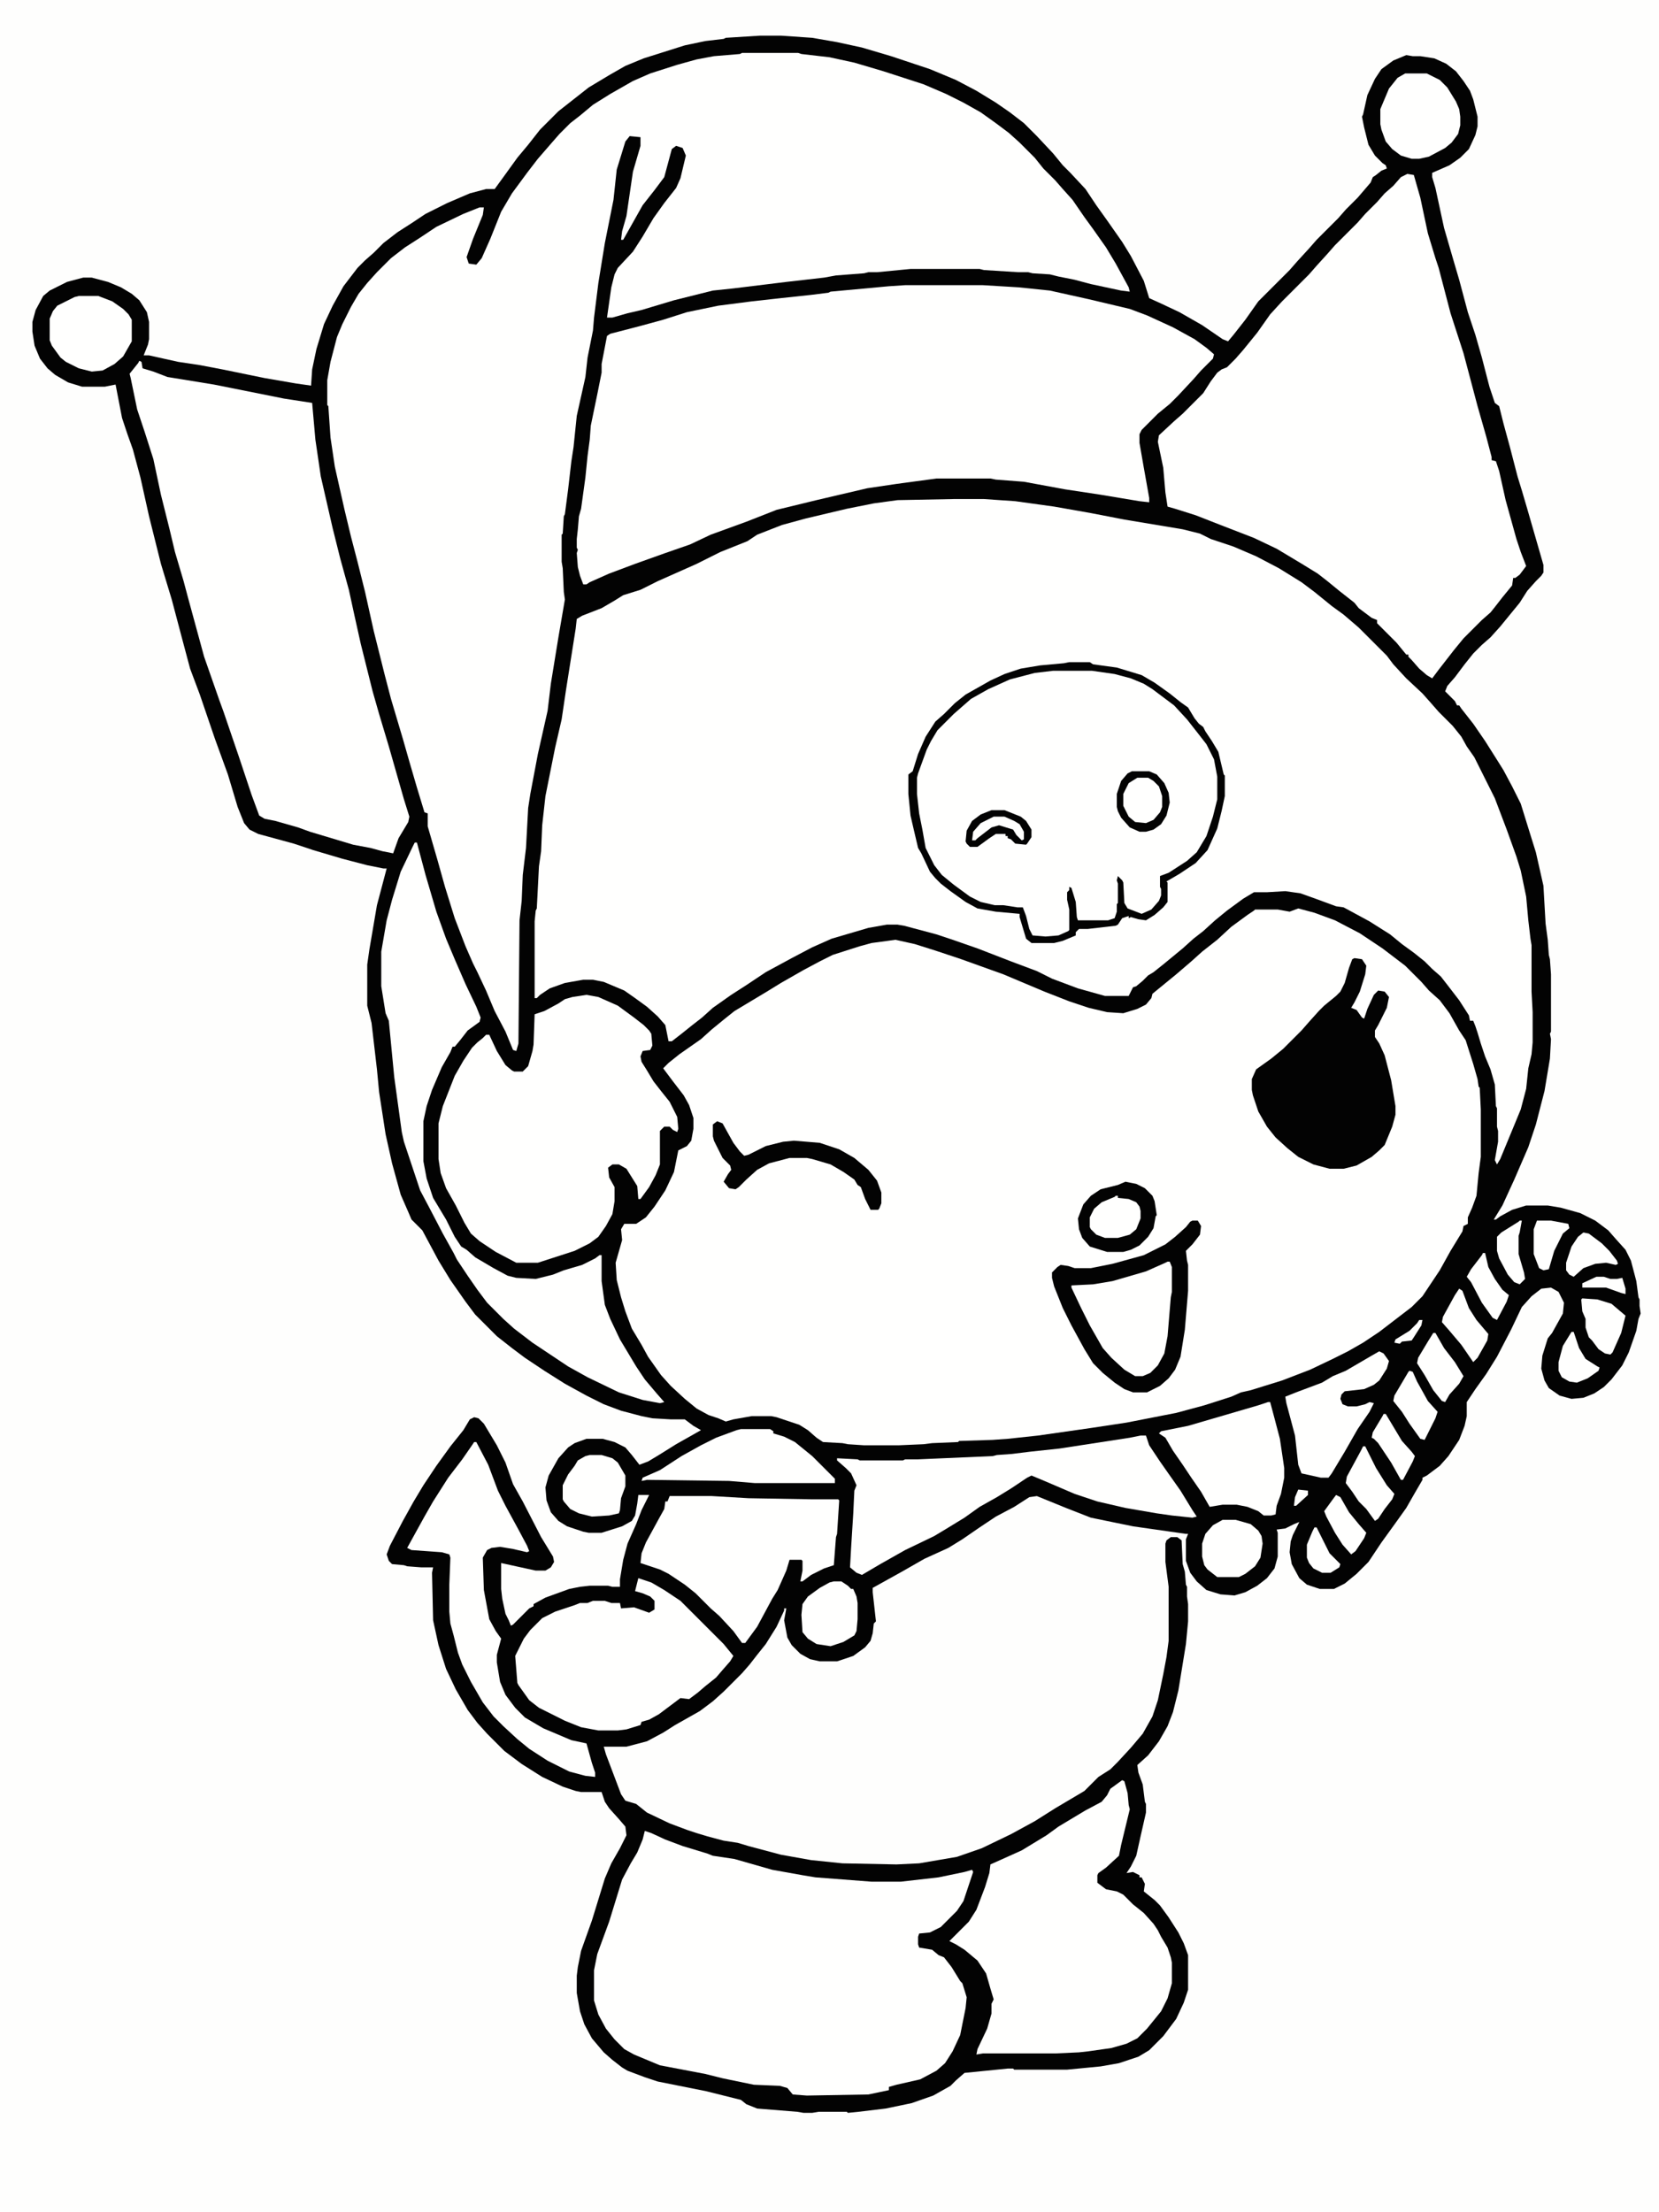 <svg xmlns="http://www.w3.org/2000/svg" version="1.1" viewBox="0 0 1536 2048" width="720" height="960"><path transform="translate(0)" d="m0 0h1536v2048h-1536z" fill="#030303"></path><path transform="translate(0)" d="m0 0h1536v2048h-1536zm704 33-32 2-2 1-17 2-19 4-38 12-17 7-14 8-20 12-28 22-17 17-11 14-10 12-13 18-8 11h-8l-15 4-21 9-20 10-12 8-14 9-13 10-9 9-8 7-7 7-13 17-10 18-8 17-7 23-4 19-1 15-14-2-29-5-39-8-21-4-20-3-27-6h-5l4-10 1-5v-16l-2-9-7-11-7-6-10-6-12-5-15-4h-8l-15 4-16 8-6 5-7 13-3 11v9l2 13 5 12 7 9 7 6 12 7 13 4h21l10-2 6 31 5 15 5 14 7 26 8 36 11 44 10 33 9 34 8 30 9 24 14 41 12 33 9 30 6 15 5 6 8 4 33 9 18 6 27 8 23 6 15 3h3l-9 34-7 41-2 14v38l4 16 5 43 2 21 6 39 6 27 8 29 7 16 3 7 10 10 15 28 11 18 14 20 9 12 20 20 14 11 12 9 18 12 19 12 20 11 16 8 16 6 19 5 10 2 17 1h13l8 6 7 4-23 13-16 10-10 6-8 3-7-9-6-7-10-5-11-3h-15l-11 4-6 4-9 10-9 16-3 11 1 12 4 11 7 8 8 5 15 5 5 1h12l19-6 9-5 3-5 2-11 1-8h10l-7 14-5 13-8 18-4 15-3 18v7h-7l-4-1h-17l-9 1-10 2-22 8-11 6v2l-4 2-15 15-2 1-2-5-3-6-3-14-1-9v-24l32 7h9l5-3 3-5-1-5-11-18-17-33-9-16-7-20-8-16-12-20-5-5-4-1-4 2-6 10-12 15-13 18-12 18-9 15-10 18-12 23-3 8 2 6 3 3 11 1 3 1 13 1h11l-1 5 1 44 5 23 7 22 9 19 11 19 9 12 9 10 16 16 16 12 19 12 19 9 12 4 5 1h19l3 9 4 6 9 10 6 7 1 8-6 12-8 14-6 14-12 39-10 28-3 15-1 8v16l3 17 4 12 7 13 11 13 8 7 9 7 5 3 16 6 12 4 45 9 32 8 5 4 10 4 37 3 6 1h8l6-1h26l1 1 10-1 25-3 24-5 20-7 16-9 5-5 8-7 40-4h5l1 1h49l31-3 17-3 18-6 10-6 13-13 12-16 7-15 4-12v-32l-4-11-5-10-9-14-8-11-5-5-10-8 1-7-3-6h-2v-2l-6-3-6 1 4-6 5-10 4-18 5-22v-8l-1-2-2-16-4-11-1-7 10-9 10-13 8-14 5-13 5-20 7-43 2-21v-16l-1-7v-9l-1-2-1-12-2-7-1-22-4-3h-6l-4 3-1 3v17l3 23v50l-2 15-3 16-5 24-5 15-9 16-11 13-12 13-7 7-11 7-13 13-27 16-19 12-22 12-27 13-23 8-35 6-21 1-50-1-29-3-28-5-30-8-10-3-13-2-15-4-10-3-9-3-16-6-21-10-10-8-10-3-4-6-14-37-2-7h21l19-5 15-8 11-7 23-13 12-9 10-9 17-17 7-8 7-9 8-10 10-16 7-15v-2h2l-2 11 3 16 4 7 8 8 9 5 9 2h16l15-5 11-8 5-6 2-7 1-9 2-2-3-27v-4l27-15 21-12 22-10 13-8 16-11 15-10 17-9 14-9 7-1 27 11 23 9 39 8 49 7h2l-2 5v20l4 11 6 8 9 8 13 4 13 1 10-3 11-6 9-7 7-9 3-11v-22l-1-3 8-1 8-4 5-2-6 12-2 6-1 10 2 11 7 13 7 6 12 4h13l10-5 11-9 11-11 12-18 13-18 10-14 8-14 7-12v-2l4-2 12-9 8-9 10-15 5-13 2-9v-13l8-12 10-14 10-16 13-25 10-21 9-10 9-7 9-1 7 4 5 10-1 10-10 18-4 5-5 16-1 12 3 11 4 7 10 7 11 3 11-1 10-4 9-6 7-7 10-13 6-12 7-20 2-11 2-5-1-7v-6l-1-2-2-15-5-19-5-10-9-10-7-8-12-9-14-7-18-5-12-2h-20l-13 4-11 6-4 3h-2l8-13 11-24 13-30 7-21 8-31 5-30 1-18-1-5 1-2v-53l-1-14-1-4-1-14-2-15-2-35-7-31-5-16-9-29-8-16-8-15-5-8-12-19-11-16-11-14-2-3h-2l-2-4-9-9 2-5 7-8 9-12 8-10 8-8 8-7 9-10 18-22 7-11 8-9 5-5 2-3v-7l-15-52-5-17-4-13-7-27-6-22-4-16-4-3-5-15-7-27-6-21-7-21-8-30-5-17-9-31-8-37-3-10v-4l16-7 10-7 8-8 6-13 2-8v-9l-4-16-3-8-6-9-7-9-9-7-11-5-13-2h-7l-6-1-12 5-11 8-6 9-7 15-4 18-1 2 2 10 4 16 6 10 7 7 3 2 1 3-5 2-5 4-3 2-2 5-12 14-11 11-7 8-20 20-7 8-11 12-7 8-29 29-12 17-11 14-5 6-5-2-19-13-21-12-17-8-11-5-5-16-12-23-8-13-14-20-10-14-10-15-14-15-7-7-9-11-15-16-12-12-13-10-13-9-18-11-19-10-24-10-36-12-27-8-23-5-23-4-29-2z" fill="#FEFEFD"></path><path transform="translate(883,462)" d="m0 0h28l29 2 36 5 34 6 31 6 54 9 16 4 10 5 21 7 21 9 21 11 21 13 12 9 16 13 11 8 14 12 26 26 6 8 12 13 15 14 8 9 7 8 13 13 8 10 5 9 7 10 19 38 11 29 9 25 4 13 5 24 2 22 2 17 1 6v43l1 19v28l-1 11-3 13-2 19-5 19-7 17-12 29-3 5-2-4 3-17v-10l-1-4v-17l-1-2-1-20-4-14-5-12-4-12-3-10-2-6-2-5h-3l-1-5-9-14-10-13-7-9-8-7-7-7-10-8-11-8-11-9-19-12-24-13-7-1-19-7-14-5-14-2-17 1h-12l-10 6-15 11-11 9-11 10-9 7-10 9-17 14-10 8-5 3-5 5-6 5-3 1-4 8h-22l-25-7-24-9-14-7-24-9-31-12-23-8-15-5-30-8-6-1h-10l-17 3-34 10-18 8-19 10-24 13-18 12-14 9-17 12-10 9-9 7-10 8-9 7h-3l-3-15-7-8-10-9-11-8-10-7-19-8-10-2h-9l-17 3-14 5-9 6-3 3h-2v-71l1-10 1-2 2-39 2-14 1-24 3-27 9-45 6-26 4-27 9-57 1-9 5-3 18-7 12-7 8-5 16-5 16-8 36-16 22-11 25-10 9-6 23-9 22-6 38-9 25-5 22-3z" fill="#FFFFFE"></path><path transform="translate(1202,841)" d="m0 0 15 4 19 7 23 12 21 14 21 16 15 15 7 8 10 9 9 12 9 16 6 9 7 22 4 14 1 7 1 1 1 20v44l-2 15-2 21-4 11-4 9v6l-4 2-1 5-11 18-10 18-16 24-10 10-30 23-15 10-14 8-14 7-21 10-26 10-29 9-9 2-9 4-25 8-26 7-46 9-33 5-49 7-28 3-14 1-31 1-1 1-24 1-8 1-23 1h-32l-15-1-5-1-18-1-6-4-8-7-8-5-21-7-5-1h-18l-17 3-7 2-7-3-9-3-11-6-11-9-13-12-9-10-12-17-6-11-9-15-6-16-4-13-4-16-1-16 6-21-1-10 3-5h11l9-6 8-10 10-15 8-17 4-20 8-4 4-5 2-11v-10l-4-12-5-9-10-13-9-12 5-5 10-8 20-14 10-9 11-9 10-8 30-18 13-8 21-12 15-8 12-6 25-8 11-3 15-2 7-1 18 4 19 6 24 8 39 14 38 16 23 9 18 6 17 4 15 1 13-4 8-4 5-6 1-4 22-18 14-12 10-9 14-11 13-12 15-11 6-4 1-1h21l11 2z" fill="#FFFFFE"></path><path transform="translate(687,49)" d="m0 0h52l3 1 26 3 23 5 27 8 37 12 21 9 16 8 16 9 14 10 12 9 10 9 14 14 8 10 11 11 7 8 9 10 11 16 8 11 12 17 9 15 12 22 1 4-8-1-28-6-15-4-15-3-8-2-16-1-4-1h-9l-32-2-4-1h-64l-31 3h-8l-4 1-26 2-11 2-35 4-49 6-19 2-36 9-30 9-13 3-14 4h-5l4-28 3-12 3-6 14-15 9-14 10-17 10-14 11-14 4-9 5-21-3-7-6-2-4 3-7 26-9 12-11 14-18 32h-2l1-8 4-14 6-41 7-24v-8l-10-1-4 5-8 26-3 28-8 40-6 37-4 32-1 12-5 25-2 18-8 36-3 29-2 13-3 26-3 23-1 2-1 16-1 1v25l1 6 1 22 1 7-6 35-7 43-3 25-9 40-7 37-2 13-2 37-3 25-1 24-2 18-1 114-2 7-3-1-7-17-10-19-8-19-8-17-4-8-7-16-10-26-9-29-7-25-9-31v-12l-3-1-7-23-7-24-6-21-11-37-6-23-10-40-8-36-7-28-6-23-6-25-9-40-4-27-2-29-1-1v-23l3-17 6-23 5-12 8-16 7-12 8-10 9-10 13-13 13-10 14-9 15-10 25-12 15-6h4l-1 7-9 22-6 17 2 6 7 1 5-6 8-18 10-25 10-17 14-19 10-13 13-15 7-8 10-10 9-7 12-10 16-10 21-12 16-7 25-8 18-5 16-3 24-2z" fill="#FFFFFE"></path><path transform="translate(838,264)" d="m0 0h72l33 2 29 3 36 8 38 9 16 6 24 11 20 11 11 8 7 6-1 4-11 11-7 8-14 15-8 8-11 9-15 15-2 4v8l4 23 5 28v4l-9-1-36-6-33-5-38-7-26-2-5-1h-50l-37 5-27 4-47 11-37 9-28 11-33 12-19 9-23 8-28 10-24 9-18 8-3 2h-3l-3-8-2-8-1-13 1-3-1-2v-8l1-9 1-12 2-7 4-29 2-20 2-15 1-13 6-29 4-20v-8l5-26 3-2 27-7 22-6 22-7 29-6 31-4 27-3 28-3 16-2 2-1 54-5z" fill="#FFFFFE"></path><path transform="translate(1303,161)" d="m0 0 6 1 6 21 7 33 7 23 3 9 11 42 12 37 13 49 8 28 5 19v3l4 1 3 9 6 27 10 36 4 12 5 13-6 8-4 3h-2l-1 7-9 11-7 9-4 5-8 7-17 17-9 11-14 18-6 8-5-3-7-6-7-8-3-3v-2h-2l-9-11-18-18v-3l-5-2-12-9-4-5-14-11-11-9-9-7-13-8-25-15-21-10-31-12-23-9-19-6-7-2-2-13-2-23-5-24 1-6 14-13 8-7 19-19 7-11 6-8 4-3 5-2 8-8 7-8 13-16 12-17 11-12 25-25 7-8 10-11 7-8 21-21 7-8 11-11 7-8 8-7 7-8z" fill="#FFFFFE"></path><path transform="translate(597,1695)" d="m0 0 6 2 13 6 16 6 23 7 5 2 20 3 35 10 28 5 12 2 52 4h27l35-4 24-5 7-2 1 2-9 27-6 9-15 15-10 5-10 1-1 3v7l1 3 12 2 6 5 5 2 7 9 8 13 2 2 4 13-1 10-5 25-7 15-7 11-8 7-15 8-22 5-7 2v3l-19 4-57 1-13-1-5-6-7-2-24-1-29-6-16-4-42-8-24-10-9-5-9-9-8-10-7-13-4-13v-28l3-15 11-30 12-39 8-15 6-10 5-12z" fill="#FFFFFE"></path><path transform="translate(129,334)" d="m0 0 2 1 1 6 10 3 13 5 43 7 65 13 26 4 3 34 5 34 11 48 7 28 8 29 5 23 6 27 11 44 6 21 9 30 14 49 5 16-1 5-9 15-5 14-10-2-11-3-16-3-40-12-11-4-21-6-10-2-5-3-7-19-12-36-14-41-4-11-14-40-15-55-4-15-8-27-5-21-8-32-7-33-8-25-7-21-6-29-1-4 8-10z" fill="#FFFFFE"></path><path transform="translate(990,613)" d="m0 0h19l3 2 22 3 23 7 12 7 14 10 10 8 7 5 6 10 4 5 4 3 2 4 6 9 6 10 5 21 1 1v19l-3 14-4 16-9 20-11 12-15 10-12 7 1 1v18l-4 5-8 7-8 5-7-1-7-2-2 1v-2l-6 2-4 6-2 1-26 3h-8l-3 3v3l-12 5-8 2h-21l-5-4-6-20v-3l-22-2-17-3-11-6-14-10-9-7-5-5-5-6-8-17-3-5-4-17-3-13-2-20v-18l4-3 5-16 7-16 9-14 8-7 10-10 10-8 23-13 13-6 15-5 18-3 22-2z" fill="#FFFFFE"></path><path transform="translate(543,921)" d="m0 0 11 2 18 8 15 11 9 7 5 5 2 3 1 11-2 4-7 1-2 5 1 5 5 8 6 10 7 9 8 10 7 14 1 11-1 3-4-2-3-3h-5l-4 4v31l-4 10-6 11-8 11h-2l-1-12-10-16-7-4h-6l-4 3 1 9 5 9v13l-2 12-6 11-7 10-8 6-14 7-34 11h-20l-19-10-15-10-8-7-6-10-8-16-9-16-5-14-2-13v-33l4-16 11-28 8-14 8-12 5-5 5-4 3-3h3l7 15 8 13 6 5 2 1h8l5-5 4-14 1-6 1-28 9-3 13-7 6-4 7-2z" fill="#FFFFFE"></path><path transform="translate(1039,1648)" d="m0 0 2 1 3 11 1 11 1 4-8 33-2 10-12 11-7 5-1 2v7l8 6 10 2 6 3 9 9 10 8 9 10 4 6 3 6 6 10 3 9 1 5v19l-4 14-6 12-13 16-9 9-10 5-14 4-21 3-9 1-22 1h-67l-6 1 1-5 9-19 4-14v-9l2-4-3-10-4-14-8-12-12-10-8-5-6-3 18-18 7-11 8-21 4-13 1-8 9-4 20-9 23-14 11-8 25-15 15-8 5-6 3-6z" fill="#FFFFFE"></path><path transform="translate(384,780)" d="m0 0h2l8 30 10 34 9 25 8 19 10 23 10 21 4 10-1 4-11 8-7 9-5 6h-2l-2 5-8 14-9 21-5 15-3 14v37l3 16 6 18 12 20 8 16 6 9 5 3 8 7 17 10 13 7 8 2 18 1 16-4 10-4 17-5 12-6 4-3h2v24l3 22 5 13 9 19 15 25 8 12 11 13 7 8-4 1-16-3-22-7-29-14-18-10-33-22-17-13-10-9-15-15-9-12-9-13-10-15-3-6-10-18-12-23-9-17-15-45-2-9-7-51-5-52-3-7-4-25v-32l5-29 5-19 8-26 11-23z" fill="#FFFFFE"></path><path transform="translate(591,1461)" d="m0 0 12 4 12 7 15 10 40 40 9 11-3 5-7 8-6 7-10 8-7 6-8 6-8-1-20 15-9 5-7 2-1 3-13 4-8 1h-18l-16-3-15-6-24-12-9-7-10-14-1-2-2-25 8-16 6-8 11-11 12-6 18-6 5-2h7l5-2h11l6 2h8l1 5 12-1 14 5 5-3v-8l-4-4-7-3-7-2z" fill="#FFFFFE"></path><path transform="translate(1056,1329)" d="m0 0h5l3 9 10 15 7 10 12 17 11 18 4 6-4 1-19-2-14-2-29-5-26-6-21-7-28-12-12-5-4 2-15 10-13 8-16 9-14 10-18 11-10 6-27 13-23 13-17 10-5-2-6-5 1-18 2-32 1-21 2-5-5-11-5-5-8-7v-2l19 1 2 1h40l2-1h12l69-3 4-1 14-1 16-2 28-3 65-10z" fill="#FFFFFE"></path><path transform="translate(1254,887)" d="m0 0 7 1 4 6-1 8-5 16-5 10-3 5 5 2 5 7 2 1 3-9 6-13 4-4 6 1 4 5-2 10-8 16-3 5v6l4 6 5 11 6 23 4 24v8l-3 11-7 17-5 5-7 6-14 8-12 3h-13l-15-4-14-7-10-8-11-10-8-10-8-14-5-15-1-5v-10l4-9 14-10 11-9 17-17 7-8 9-10 5-5 11-9 4-4 4-8 4-14 3-8z" fill="#030303"></path><path transform="translate(620,1385)" d="m0 0h39l34 2 58 1h25l1 1-2 31-1 3-2 26-9 3-12 6-8 6h-2l2-10v-9l-1-1h-11l-3 10-8 18-5 8-14 26-11 15h-3l-8-11-13-14-8-7-14-14-10-8-15-10-8-4-18-6 1-9 4-10 12-22 5-9 1-7h2z" fill="#FFFFFE"></path><path transform="translate(439,1335)" d="m0 0h2l11 21 9 24 7 14 12 22 8 15 2 5-2 1-13-3-12-2-8 1-4 2-4 7 1 30 5 27 6 11 5 7-4 15v7l3 18 5 12 9 12 9 9 17 10 26 11 14 3 5 18 3 9v4l-9-1-15-4-20-10-17-11-11-9-13-12-9-9-10-13-11-19-8-16-4-11-4-16-3-11-1-11v-25l1-25-1-3-7-2-28-2-4-2 16-29 8-14 14-22 13-17 9-13z" fill="#FFFFFE"></path><path transform="translate(1104,1130)" d="m0 0h5l3 5-1 8-7 9-6 6 1 9 1 4v24l-3 36-4 25-5 12-6 8-8 7-12 6h-13l-8-3-9-6-11-9-9-9-8-13-12-22-8-16-8-20-2-8v-5l5-5 3-2 7 1 6 2h15l20-4 29-8 20-10 9-7 10-9 4-5z" fill="#030303"></path><path transform="translate(1174,1298)" d="m0 0h2l4 15 5 19 4 27v9l-3 15-4 11-1 8-4 1h-7l-5-4-10-4-10-2h-13l-12 2-8-14-9-13-8-12-9-13-7-12-6-4 2-2 25-5 65-19z" fill="#FFFFFE"></path><path transform="translate(1081,1168)" d="m0 0h2l2 5v23l-1 5-3 36-3 16-6 11-7 7-7 3h-7l-10-6-12-11-8-9-12-21-8-16-9-19v-2l20-1 18-3 31-9 18-8z" fill="#FFFFFE"></path><path transform="translate(990,613)" d="m0 0h19l3 2 22 3 23 7 12 7 14 10 10 8 7 5 6 10 4 5 4 3 2 4 6 9 6 10 5 21 1 1v19l-3 14-4 16-9 20-11 12-15 10-12 7 1 1v18l-4 5-8 7-8 5-7-1-7-2-2 1v-2l-6 2-4 6-2 1-26 3h-8l-3 3v3l-12 5-8 2h-21l-5-4-6-20v-3l-22-2-17-3-11-6-14-10-9-7-5-5-5-6-8-17-3-5-4-17-3-13-2-20v-18l4-3 5-16 7-16 9-14 8-7 10-10 10-8 23-13 13-6 15-5 18-3 22-2zm-15 8-17 2-23 6-20 9-16 9-16 14-15 15-6 10-4 8-8 22-1 4v15l2 18 3 15 3 17 8 16 7 9 11 9 15 11 10 5 13 3h8l13 2h5l3 8 3 12 3 6 12 1 12-1 9-4 1-1v-19l-2-9v-7l2-2v-3l2 1 4 13 1 14 1 3h28l6-2 2-6v-7l1-1v-18l-1-3 1-4 4 4 1 2 1 19 3 5 13 5 9-4 7-8 2-5v-6l-1-2v-10l8-3 17-11 9-8 9-15 6-18 4-16v-21l-3-16-7-14-7-9-11-14-12-13-20-15-8-5-12-5-15-4-21-3z" fill="#030303"></path><path transform="translate(686,1323)" d="m0 0h27l3 2v2l10 3 10 5 16 13 21 21v4h-74l-24-2-76-1-5 1 1-3 16-7 20-13 18-10 14-7 19-7z" fill="#FFFFFE"></path><path transform="translate(1277,1251)" d="m0 0 4 2 5 7-2 7-7 11-5 4-9 4-18 2-3 3-1 4 2 5 5 2h8l8-2 4-2 4 1-4 8-11 16-12 21-12 20-3 4h-7l-18-4-3-8-3-27-8-30-1-6 10-4 24-9 10-6 12-5 24-14z" fill="#FFFFFE"></path><path transform="translate(1301,68)" d="m0 0h20l12 6 7 7 8 13 3 7 1 7v8l-2 8-6 8-6 5-15 8-9 2h-7l-10-3-8-6-6-7-4-11-1-5v-14l8-19 8-10z" fill="#FFFFFE"></path><path transform="translate(73,274)" d="m0 0h18l13 5 10 7 5 5 3 5v20l-8 14-8 7-11 6-10 1-12-3-12-6-5-4-8-11-2-5v-20l3-7 4-5 16-8z" fill="#FFFFFE"></path><path transform="translate(1042,1094)" d="m0 0 10 2 8 4 7 7 2 5 2 13-1 1-2 11-5 8-8 8-8 4-7 2h-15l-16-5-7-8-3-8-1-10 5-13 7-8 9-6 16-4z" fill="#030303"></path><path transform="translate(664,1038)" d="m0 0 5 2 10 18 6 8 4 4 4-1 16-8 16-4 10-1 24 2 18 6 14 8 13 11 8 10 4 11v10l-2 5-1 1h-7l-5-10-4-11-3-2-3-5-10-7-12-7-17-5-5-1h-16l-19 5-11 6-10 9-7 7-3 2-6-1-5-6 4-7 3-4-1-4-7-7-8-16-1-4v-11z" fill="#030303"></path><path transform="translate(546,1347)" d="m0 0h11l10 3 5 4 7 12v10l-4 11-1 11-1 3-9 2-16 1-12-3-8-4-6-7-1-2v-13l5-10 6-8 3-5 7-4z" fill="#FFFFFE"></path><path transform="translate(772,1464)" d="m0 0h7l6 4 3 3h2l3 7 1 6v15l-1 11-2 4-10 6-12 4-13-2-8-5-5-6-1-16 1-10 5-7 11-8 9-5z" fill="#FFFFFE"></path><path transform="translate(1132,1407)" d="m0 0h12l14 4 7 6 3 5 1 7-2 13-5 8-9 7-6 3h-20l-9-7-3-4-2-8v-12l3-9 7-8z" fill="#FFFFFE"></path><path transform="translate(1262,1339)" d="m0 0h2l10 20 10 16 7 8-2 5-7 9-6 9-3 2-8-11-7-7-6-9-6-8 1-6 13-24z" fill="#FFFFFE"></path><path transform="translate(1033,1107)" d="m0 0h2v2l10 1 7 3 3 4 1 4v7l-4 10-6 5-11 3h-12l-8-3-5-5-1-2v-9l4-8 7-6 12-5z" fill="#FFFFFE"></path><path transform="translate(918,750)" d="m0 0h12l15 6 5 4 5 8v7l-4 6-1 1-10-1-4-4-3-1v-2h-2v-2h-9l-6 4-11 8h-7l-3-3-1-2 1-10 5-9 8-6z" fill="#030303"></path><path transform="translate(1327,1234)" d="m0 0h2l8 14 10 13 8 13-4 7-9 10-4 7-3-1-8-10-8-14-7-11 1-5 9-15z" fill="#FFFFFE"></path><path transform="translate(1465,1202)" d="m0 0 14 1 13 4 13 11-4 16-8 18-2 2-5-1-6-4-6-8-3-3-3-9v-8l-3-7-1-11z" fill="#FFFFFE"></path><path transform="translate(1351,1193)" d="m0 0 3 2 6 16 7 11 11 13-1 6-9 16-4 4-11-16-11-13-7-8 1-5 11-20z" fill="#FFFFFE"></path><path transform="translate(1305,1269)" d="m0 0 3 1 4 9 10 18 9 10-2 6-10 20-4-1-10-14-7-11-8-10 1-5 13-22z" fill="#FFFFFE"></path><path transform="translate(1053,720)" d="m0 0h10l8 5 4 8 1 4v10l-4 8-7 6-10 1-7-3-5-6-3-7v-11l5-10z" fill="#FFFFFE"></path><path transform="translate(1373,1160)" d="m0 0h2l3 13 6 11 7 10 6 5-2 6-9 17-4-2-10-14-10-19-4-5 4-7 10-13z" fill="#FFFFFE"></path><path transform="translate(1281,1309)" d="m0 0h2l15 25 9 10 3 4-2 5-9 17h-2l-9-16-12-18-4-4-2-1 1-5 9-15z" fill="#FFFFFE"></path><path transform="translate(1466,1141)" d="m0 0 5 1 12 9 7 7 7 9 1 3-2 1-9-2-10 1-11 4-9 8-4-2-3-4v-7l5-15 6-9z" fill="#FFFFFE"></path><path transform="translate(1237,1384)" d="m0 0 4 2 8 14 9 11 7 8-2 5-8 12-4 3-8-9-7-11-8-15-2-5 8-11z" fill="#FFFFFE"></path><path transform="translate(1048,714)" d="m0 0h16l7 3 7 8 4 9 1 9-3 12-5 8-7 5-7 2h-6l-9-4-8-9-3-6-1-4v-12l4-12 6-7zm5 6-8 5-5 10v11l5 10 6 5 10 1 7-3 6-7 2-5v-10l-3-9-5-5-5-3z" fill="#030303"></path><path transform="translate(1455,1233)" d="m0 0h2l5 15 6 10 11 7 2 1-1 3-10 7-10 4-7-1-7-4-3-6v-8l4-15z" fill="#FFFFFE"></path><path transform="translate(1423,1130)" d="m0 0h13l16 3 1 4-6 5-8 16-5 17-5 1-4-2-5-13v-23z" fill="#FFFFFE"></path><path transform="translate(1407,1130)" d="m0 0h2l-2 11-1 3v17l5 17 1 6-5 5-5-2-6-7-8-15-2-7v-13l4-4 16-10z" fill="#FFFFFE"></path><path transform="translate(1217,1414)" d="m0 0h2l12 24 10 10-1 3-8 5h-8l-8-4-4-5-2-5v-12l5-12z" fill="#FFFFFE"></path><path transform="translate(920,756)" d="m0 0h10l9 4 5 3 4 7v7l-2 1-5-5-3-5-13-4-7 2-13 10-2 2h-3l1-8 7-8z" fill="#FFFFFE"></path><path transform="translate(1478,1182)" d="m0 0h7l6 2h6l5-1 3 10v5l-4-1-14-5h-22v-4z" fill="#FFFFFE"></path><path transform="translate(1314,1222)" d="m0 0h3l-1 5-7 11-2 3-9 1-2 2-5-1 1-3 13-8 7-7z" fill="#FFFFFE"></path><path transform="translate(1202,1379)" d="m0 0 9 1v4l-11 10h-2l1-8z" fill="#FFFFFE"></path></svg>